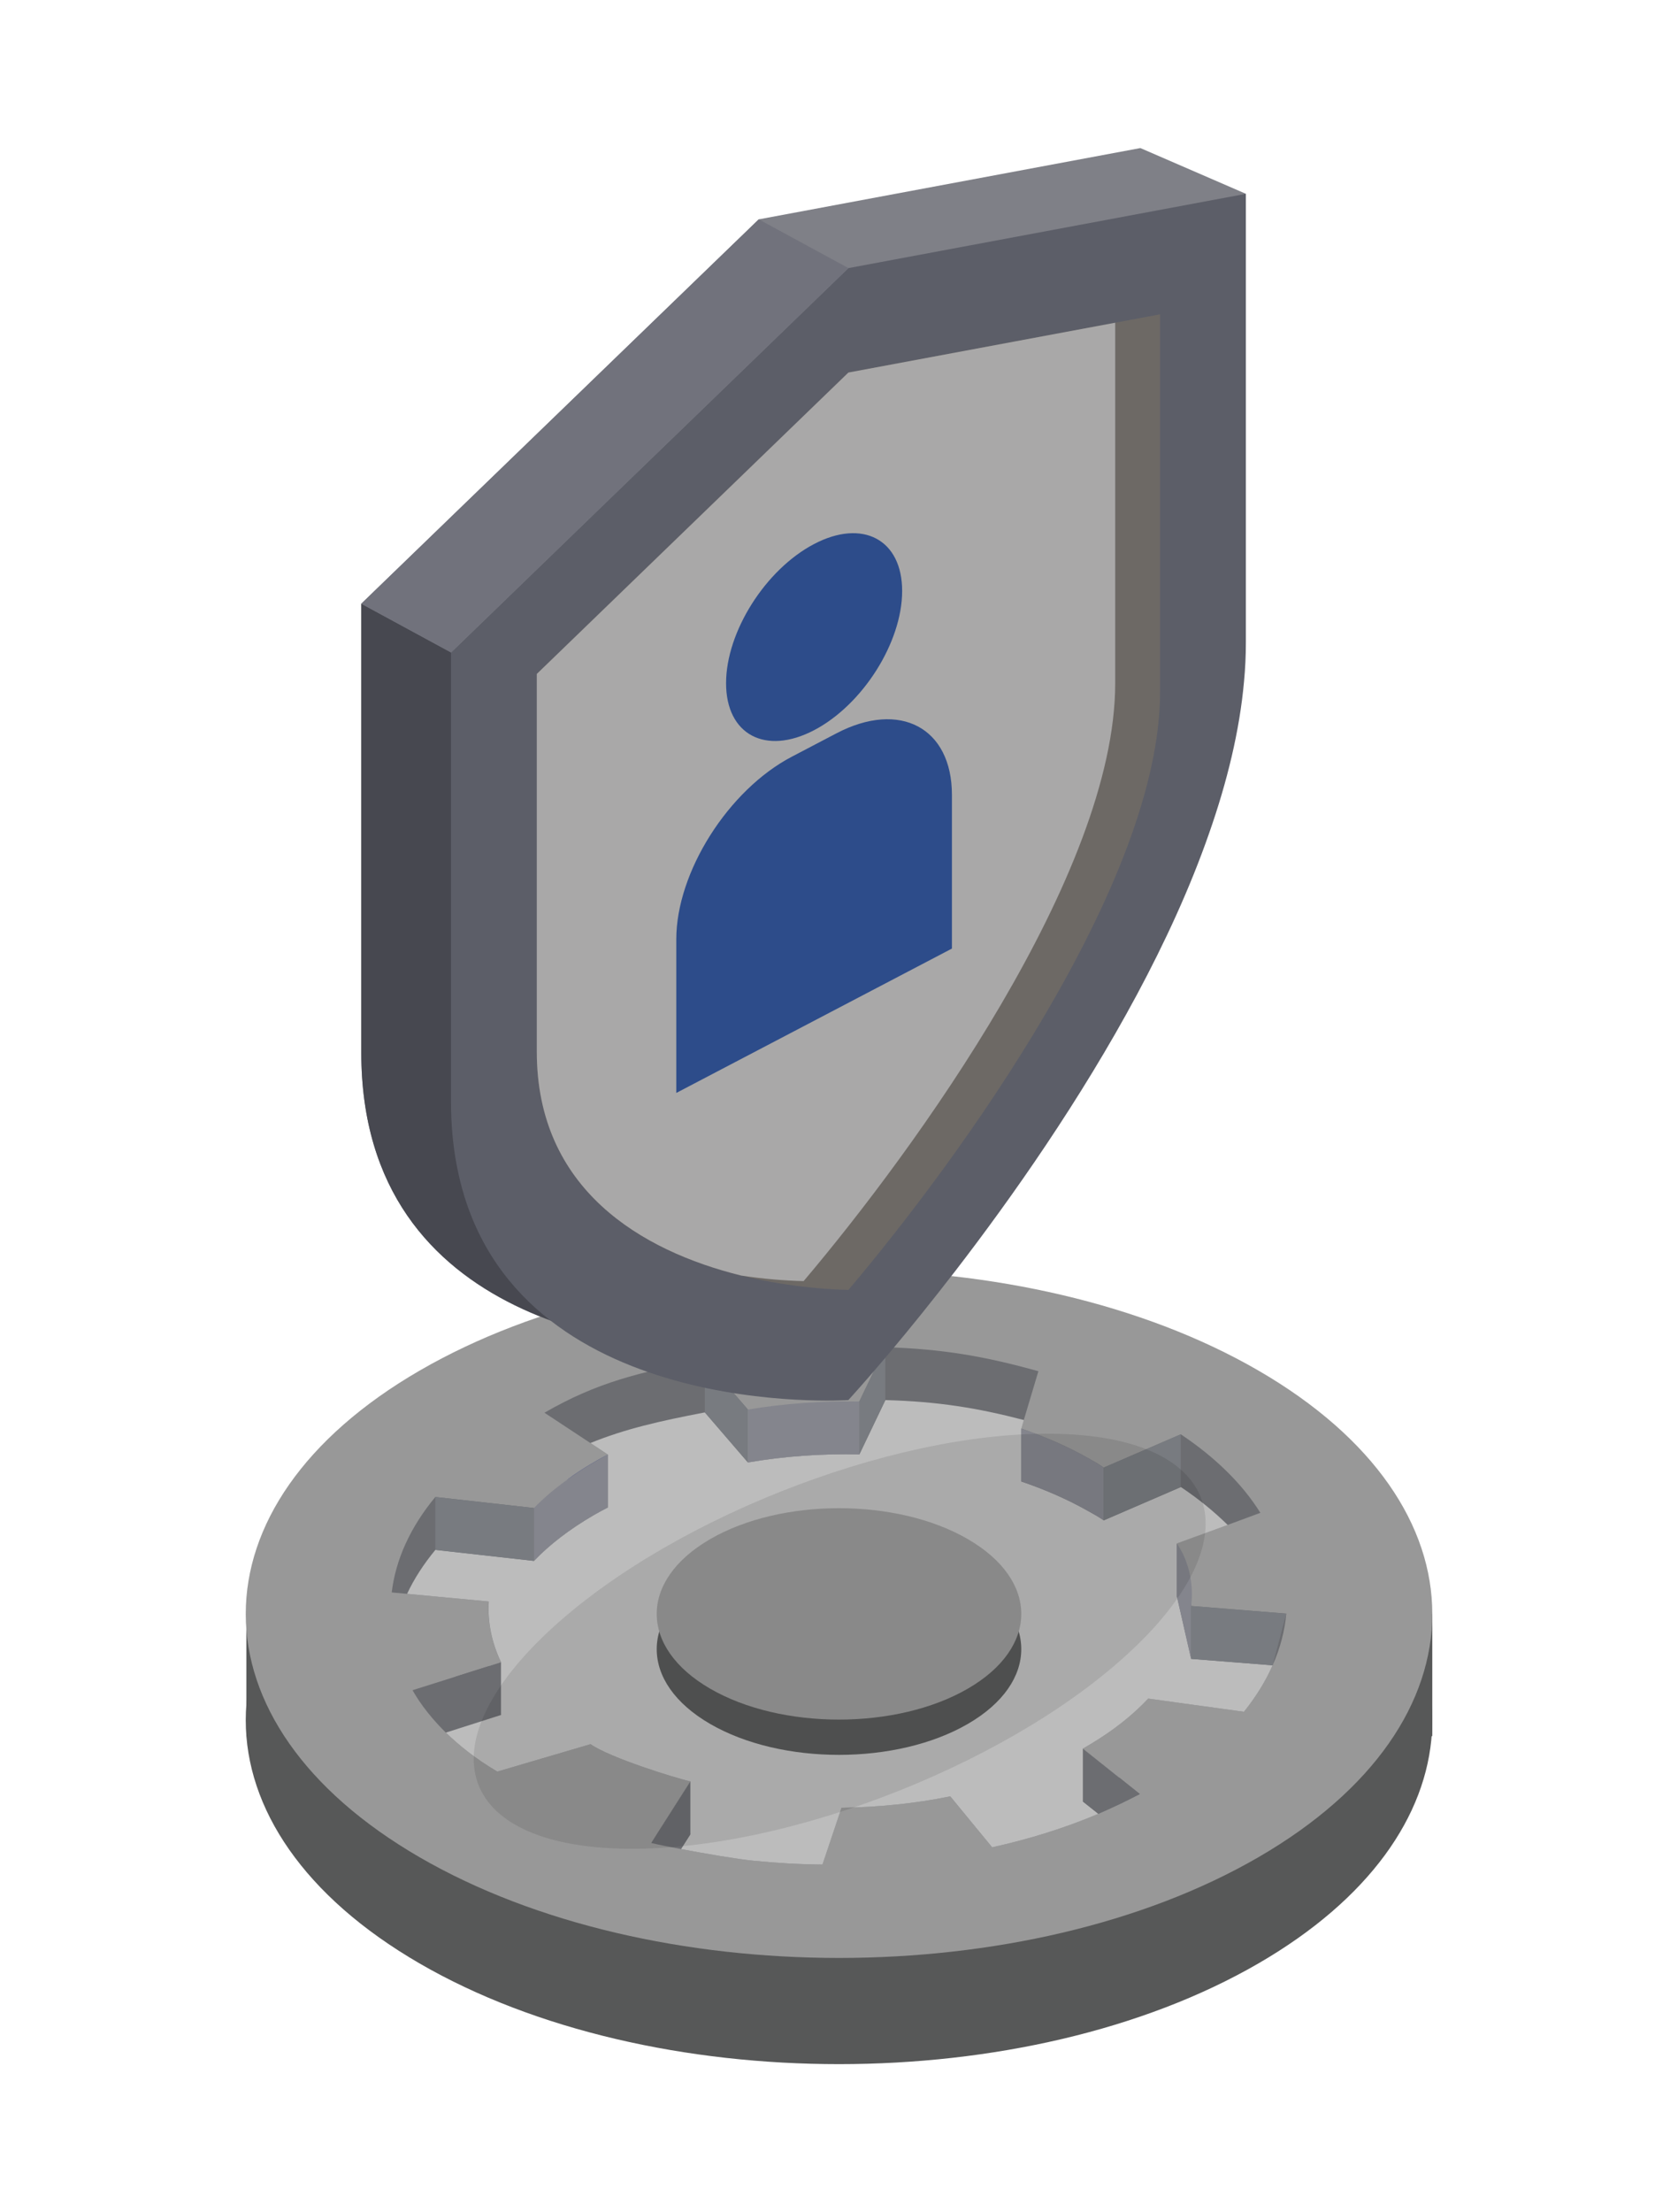 <?xml version="1.0" encoding="UTF-8"?><svg id="Layer_2" xmlns="http://www.w3.org/2000/svg" viewBox="0 0 623.62 821.76"><defs><style>.cls-1{fill:#2d4c8a;}.cls-2{fill:#6d6965;}.cls-3{fill:#989898;}.cls-4{fill:#bcbcbc;}.cls-5{fill:none;}.cls-6{fill:#5c5e68;}.cls-7{fill:#71727c;}.cls-8{fill:#84858d;}.cls-9{fill:#7f8087;}.cls-10{fill:#474850;}.cls-11{fill:#293883;}.cls-12{fill:#010101;opacity:.1;}.cls-13{fill:#6c6d71;}.cls-14{fill:#787b80;}.cls-15{fill:#a9a8a8;}.cls-16{fill:#575858;isolation:isolate;}</style></defs><g id="Home_Page"><rect class="cls-16" x="91.57" y="599.51" width="440.73" height="45.41"/><path class="cls-16" d="M467.76,548.61c44.98,26.08,66.45,60.63,64.41,94.79-1.86,31.2-23.33,62.08-64.41,85.9-86.08,49.92-225.68,49.95-311.81.06-43.08-24.96-64.62-57.67-64.62-90.38,0-32.72,21.54-65.43,64.62-90.39,86.13-49.91,225.74-49.88,311.81.03Z"/><path class="cls-3" d="M467.76,509.16c86.06,49.9,86.06,130.79,0,180.69-86.08,49.92-225.68,49.95-311.81.06-86.16-49.91-86.15-130.86,0-180.78,86.13-49.91,225.74-49.88,311.81.03Z"/><path class="cls-13" d="M478.05,599.41c-.6,6.42-2.25,12.9-5.09,19.18-2.58,5.89-6.15,11.64-10.65,17.27l-35.59-4.9c-5.69,6.09-12.83,11.77-21.57,17-.93.53-1.79,1.06-2.71,1.59l13.5,10.72,7.67,6.15c-4.96,2.65-10.06,5.09-15.41,7.34-12.37,5.23-25.67,9.39-39.49,12.44l-15.55-18.92c-13.1,2.65-26.73,4.03-40.42,4.23l-7.08,21.1c-8.73-.07-17.4-.6-26-1.46-5.82-.6-17.13-2.51-26.59-4.3-4.3-.79-8.27-1.59-11.05-2.25,0,0,1.72-2.71,3.97-6.28,4.1-6.42,10.06-15.68,10.59-16.6-5.56-1.19-30.1-8.86-37.11-13.83-1.19.33-34.66,10.19-34.66,10.19-8.2-4.83-14.42-9.92-19.12-14.49-7.28-7.14-10.91-13.16-12.37-15.74l28.31-8.93,4.56-1.46c-3.51-7.34-5.03-14.95-4.56-22.56l-30.36-2.84-5.69-.53c1.46-12.17,6.88-24.21,16.21-35.46l36.65,4.1v19.65c5.82-6.09,13.23-11.77,22.09-16.93,1.72-.99,3.51-1.98,5.36-2.91v-19.65l-6.48-4.3-17.07-11.25c19.45-11.25,35.33-15.08,59.6-19.71l16.01,18.52v19.65c13.5-2.32,27.52-3.31,41.41-2.98v-19.65l9.66-20.18c21.5.66,37.18,3.44,56.89,8.93l-5.42,18.13-.93,3.18c1.79.6,3.57,1.26,5.29,1.92,6.88,2.58,13.36,5.56,19.45,9,2.84,1.59,3.37,1.85,5.89,3.57l28.64-12.37c13.16,8.8,23.02,18.66,29.57,29.17l-12.17,4.5-18.85,6.88c2.91,5.76,4.7,11.78,5.23,17.73.13,1.85.13,3.7.07,5.49l35.39,2.84Z"/><path class="cls-11" d="M210.53,549.86c3.11-2.32,6.42-4.5,9.99-6.55,1.72-1.06,3.51-1.98,5.36-2.98l-15.35,9.53Z"/><path class="cls-4" d="M472.96,618.6c-2.58,5.89-6.15,11.64-10.65,17.27l-35.59-4.9c-5.69,6.09-12.83,11.77-21.57,17-.93.53-1.79,1.06-2.71,1.59l13.5,10.72c-3.31,2.58-6.88,5.03-10.78,7.34-.93.53-1.79,1.06-2.71,1.59l5.76,4.56c-12.37,5.23-25.67,9.39-39.49,12.44l-15.55-18.92c-13.1,2.65-26.73,4.03-40.42,4.23l-7.08,21.1c-8.73-.07-17.4-.6-26-1.46-5.82-.6-17.13-2.51-26.59-4.3,1.85-2.91,3.24-5.03,3.51-5.49-1.85-.4-5.82-1.52-10.59-3.04,4.1-6.42,10.06-15.68,10.59-16.6-5.56-1.19-30.1-8.86-37.11-13.83-1.19.33-34.66,10.19-34.66,10.19-8.2-4.83-14.42-9.92-19.12-14.49l20.51-6.55c-2.84-5.95-4.37-11.97-4.56-18.13l4.56-1.46c-3.51-7.34-5.03-14.95-4.56-22.56l-30.36-2.84c2.58-5.56,6.15-11.05,10.52-16.34l36.65,4.1c5.82-6.09,13.23-11.77,22.09-16.93,1.72-.99,3.51-1.98,5.36-2.91v-19.65l-6.48-4.3c12.83-5.23,25.67-8.14,42.54-11.38l16.01,18.59c13.5-2.32,27.52-3.31,41.41-2.98l9.66-20.18c19.51.53,34.2,2.91,51.47,7.41l-.93,3.18v19.65c8.8,2.98,17.13,6.62,24.74,10.92,2.84,1.59,3.37,1.85,5.89,3.51l28.64-12.37c6.62,4.43,12.44,9.2,17.4,14.09l-18.85,6.88v19.65l5.29,23.22,30.3,2.38Z"/><path class="cls-8" d="M410.18,545.17v19.58c-2.51-1.65-3.04-1.92-5.89-3.51-7.61-4.3-15.94-7.94-24.74-10.92v-19.65c1.79.6,3.57,1.26,5.29,1.92,6.88,2.58,13.36,5.56,19.45,9,2.84,1.59,3.37,1.85,5.89,3.57Z"/><polygon class="cls-13" points="186.19 637.05 186.19 617.47 169.38 622.79 186.19 637.05"/><polygon class="cls-13" points="256.57 661.73 256.57 681.37 253.07 686.86 245.99 678.33 256.57 661.73"/><polygon class="cls-13" points="402.44 649.55 402.44 669.2 408.19 673.77 423.61 666.42 402.44 649.55"/><polygon class="cls-14" points="442.66 596.57 442.66 616.21 472.96 618.6 478.05 599.41 442.66 596.57"/><path class="cls-8" d="M442.66,596.57v19.65l-5.29-23.22v-19.65c7.48,10.92,5.29,23.22,5.29,23.22Z"/><path class="cls-8" d="M225.88,540.34v19.65c-1.85.93-3.64,1.92-5.36,2.91-8.86,5.16-16.27,10.85-22.09,16.93v-19.65c3.5-3.57,7.54-7.08,12.1-10.32,3.11-2.32,6.42-4.5,9.99-6.55,1.72-1.06,3.51-1.98,5.36-2.98Z"/><polygon class="cls-14" points="261.93 505.08 261.93 524.66 277.94 543.25 277.94 523.6 261.93 505.08"/><polygon class="cls-14" points="319.35 520.62 319.35 540.27 329.01 520.1 329.01 500.45 319.35 520.62"/><path class="cls-8" d="M319.35,520.62v19.65c-13.89-.33-27.91.66-41.41,2.98v-19.65c13.5-2.25,27.52-3.24,41.41-2.98Z"/><polygon class="cls-14" points="438.82 532.8 438.82 552.38 410.18 564.75 410.18 545.17 438.82 532.8"/><polygon class="cls-14" points="161.78 556.08 161.78 575.73 198.43 579.83 198.43 560.18 161.78 556.08"/><path class="cls-16" d="M359.72,584.85c26.44,15.33,26.44,40.18,0,55.51-26.45,15.34-69.34,15.35-95.8.02-26.47-15.33-26.47-40.2,0-55.54,26.46-15.33,69.35-15.33,95.8,0Z"/><path class="cls-3" d="M359.72,571.75c26.44,15.33,26.44,40.18,0,55.51-26.45,15.34-69.34,15.35-95.8.02-26.47-15.33-26.47-40.2,0-55.54,26.46-15.33,69.35-15.33,95.8,0Z"/><path class="cls-12" d="M391.32,532.59c61.01.8,75.02,35.93,31.28,78.48-43.74,42.56-128.7,76.45-189.75,75.67-61.07-.78-75.09-35.93-31.3-78.52,43.78-42.57,128.74-76.43,189.77-75.63Z"/><path class="cls-9" d="M281.99,81.48l141.82-26.48,39.2,16.99-33.33,39.8v108.82c0,120.81-147.69,281.37-147.69,281.37,0,0-3.44.22-9.28.19-32.35-.25-138.44-8.8-138.44-111.18,0-120.76,0-166.74,0-166.74l147.72-142.78Z"/><path class="cls-10" d="M167.61,242.36l105.1,259.82c-32.35-.25-138.44-8.8-138.44-111.18,0-120.76,0-166.74,0-166.74l33.33,18.09Z"/><path class="cls-6" d="M167.61,242.36s0,15.11,0,50.78v115.93c0,2.33.04,4.59.16,6.83.35,7.35,1.28,14.19,2.71,20.54,20.54,91.91,144.81,83.63,144.81,83.63,0,0,11.13-12.06,27.25-32.09,3.93-4.89,8.15-10.23,12.6-15.99,20.89-27.11,46.39-63.38,67.38-102.49,10.48-19.54,19.81-39.8,26.85-60,6.67-19.02,11.32-38,12.96-56.29.47-4.89.69-9.72.69-14.49v-27.51c0-100.29,0-139.21,0-139.21l-147.72,27.6-53.2,51.44-17.74,17.15-3.44,3.32-12.17,11.76-47.51,45.95-13.62,13.17Z"/><path class="cls-2" d="M315.3,138.39l99.16-18.51,16.67-3.12v140.33c0,70.74-74.52,173.33-115.83,222.08-11.46-.29-25.52-1.81-39.81-5.35-37.14-9.17-75.99-32.04-75.99-83.15v-140.33s115.8-111.96,115.8-111.96Z"/><path class="cls-15" d="M315.3,138.39l99.16-18.51v133.93c0,70.74-74.52,173.33-115.8,222.08-6.95-.17-14.85-.8-23.17-2.06-37.14-9.17-75.99-32.04-75.99-83.15v-140.33s115.8-111.96,115.8-111.96Z"/><polygon class="cls-7" points="281.99 81.48 315.3 99.58 167.61 242.36 134.27 224.26 281.99 81.48"/><path class="cls-1" d="M335.28,219.53c0,19.1-14.65,42.25-32.72,51.71-18.07,9.46-32.72,1.65-32.72-17.45s14.65-42.25,32.72-51.71c18.07-9.46,32.72-1.65,32.72,17.45Z"/><path class="cls-1" d="M353.78,352.36v-57.07c0-24.95-19.32-35.24-42.93-22.88l-16.59,8.69c-23.61,12.36-42.92,42.88-42.92,67.82v57.07s102.44-53.63,102.44-53.63Z"/><rect class="cls-1" x="294.73" y="276.75" width="15.66" transform="translate(-93.85 171.91) rotate(-27.63)"/><rect class="cls-5" width="623.62" height="821.76"/></g></svg>